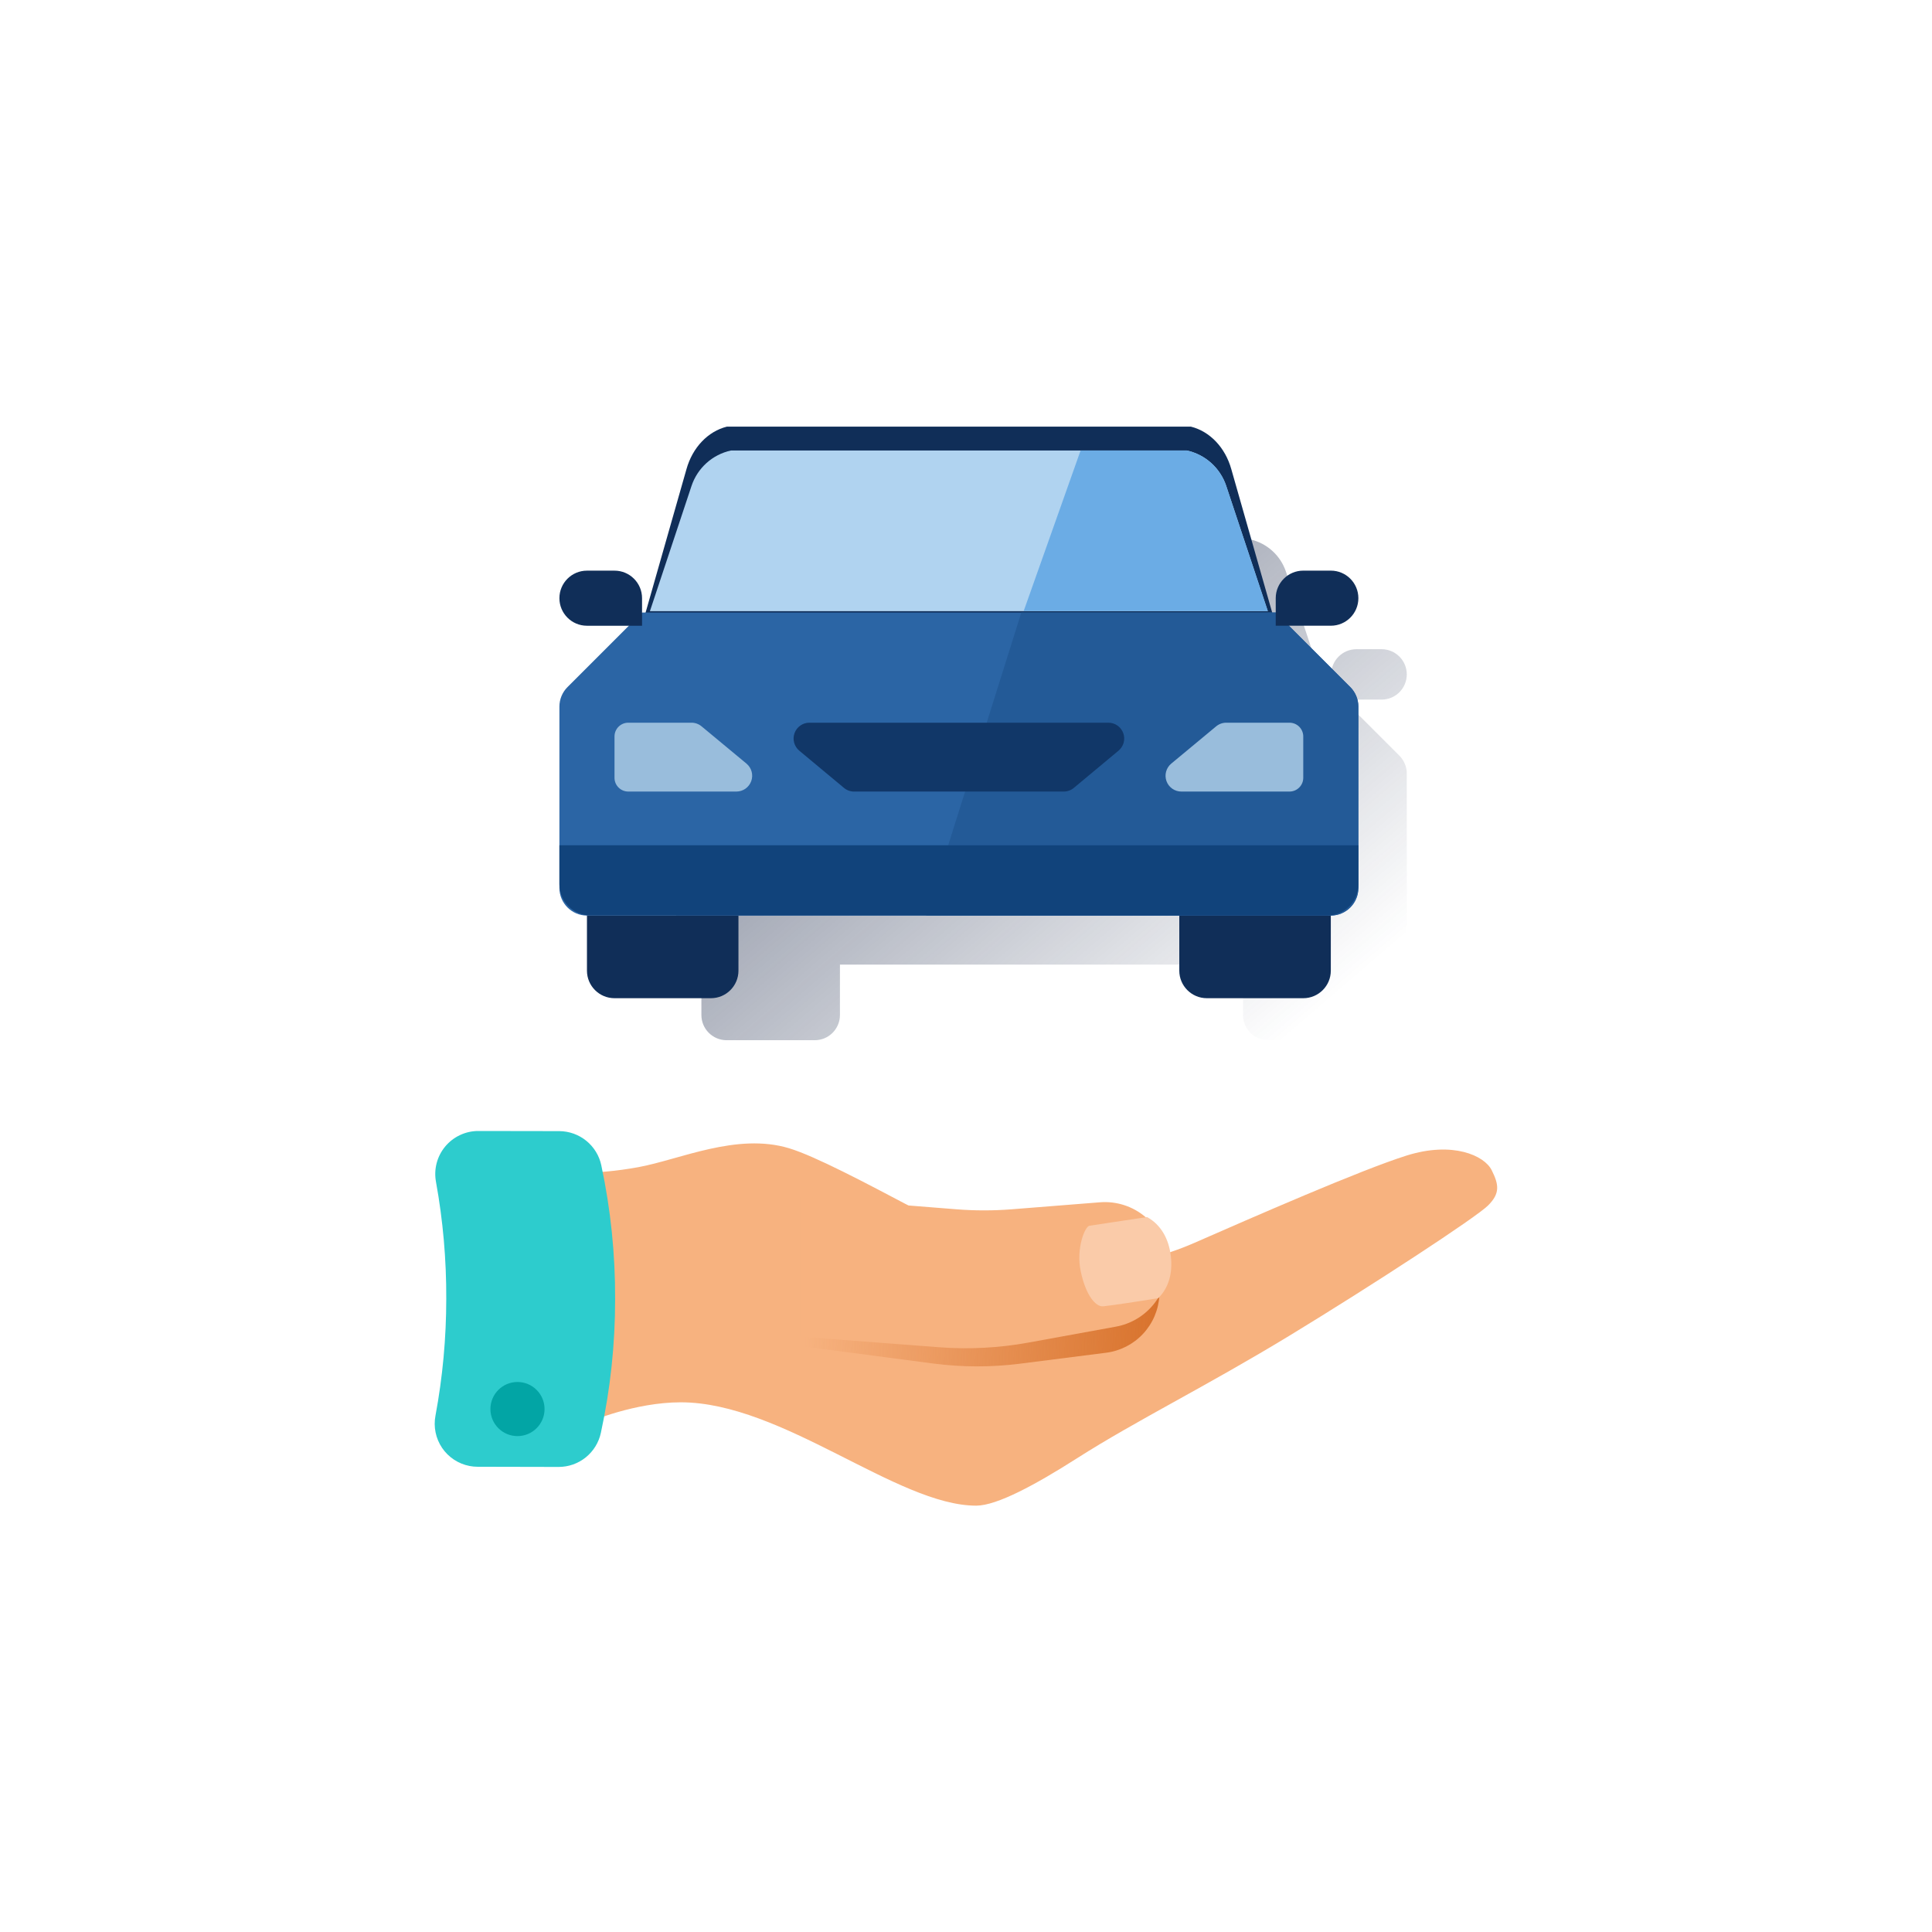 <svg width="120" height="120" viewBox="0 0 120 120" fill="none" xmlns="http://www.w3.org/2000/svg">
<g clip-path="url(#clip0_971_9021)">
<path fill-rule="evenodd" clip-rule="evenodd" d="M77.629 33.5H77.63C78.686 33.726 79.543 34.5 79.88 35.531L82.238 42.629L82.238 42.629L68.368 42.629L47.141 42.629L49.498 35.531C49.835 34.5 50.692 33.726 51.749 33.5H71.602H77.629ZM86.917 46.935L83.434 43.453H85.814C86.678 43.453 87.378 42.753 87.378 41.889C87.378 41.025 86.678 40.324 85.814 40.324H84.249C83.385 40.324 82.684 41.025 82.684 41.889V42.703L82.684 42.703H73.256H68.234H46.694L46.694 42.703V41.889C46.694 41.024 45.993 40.324 45.129 40.324H43.565C42.7 40.324 42 41.024 42 41.889C42 42.753 42.7 43.453 43.565 43.453H45.944L42.462 46.935C42.166 47.23 42 47.63 42 48.046V58.35C42.003 59.214 42.702 59.913 43.565 59.915H62.828H85.814C86.677 59.913 87.376 59.214 87.378 58.35V58.156C87.379 58.15 87.379 58.144 87.379 58.139V55.923H87.378V48.046C87.378 47.63 87.212 47.23 86.917 46.935ZM52.17 59.915V63.044C52.17 63.908 51.47 64.609 50.606 64.609H45.13C44.266 64.609 43.565 63.908 43.565 63.044V59.915H52.17ZM85.813 63.044V59.915H77.208V63.044C77.208 63.908 77.908 64.609 78.772 64.609H84.248C85.112 64.609 85.813 63.908 85.813 63.044Z" fill="url(#paint0_linear_971_9021)"/>
<path d="M35.113 72.787C35.113 72.787 36.753 73.02 39.647 72.495C42.213 72.026 45.764 70.34 49.01 71.32C52.256 72.301 61.542 77.964 64.035 78.493C66.527 79.021 70.529 78.796 74.151 77.211C77.774 75.625 84.496 72.676 87.364 71.774C90.232 70.872 92.197 71.774 92.65 72.679C93.104 73.585 93.179 74.127 92.424 74.876C91.668 75.625 85.323 79.776 80.112 82.948C74.9 86.118 70.558 88.239 66.899 90.573C64.324 92.216 61.916 93.519 60.633 93.519C55.724 93.519 48.593 87.1 42.285 87.1C39.416 87.1 36.623 88.309 36.623 88.309L33.527 74.341L35.113 72.787Z" fill="#F7B27F"/>
<path fill-rule="evenodd" clip-rule="evenodd" d="M29.711 70.248C29.318 70.247 28.93 70.333 28.575 70.5C28.219 70.666 27.904 70.909 27.653 71.211C27.401 71.513 27.22 71.866 27.121 72.246C27.022 72.626 27.008 73.023 27.08 73.41C27.515 75.805 27.728 78.236 27.718 80.671C27.718 83.105 27.494 85.534 27.048 87.928C26.982 88.272 26.984 88.626 27.055 88.97C27.125 89.314 27.263 89.64 27.459 89.931C27.656 90.221 27.908 90.47 28.201 90.663C28.494 90.856 28.823 90.989 29.167 91.055C29.329 91.087 29.494 91.103 29.66 91.103L34.687 91.114C35.302 91.117 35.9 90.908 36.379 90.523C36.859 90.137 37.191 89.599 37.321 88.997C37.913 86.269 38.209 83.486 38.206 80.695C38.218 77.902 37.931 75.115 37.349 72.384C37.223 71.784 36.894 71.246 36.419 70.859C35.944 70.472 35.351 70.259 34.738 70.256L29.711 70.248Z" fill="#2DCCCD"/>
<path d="M32.142 89.199C33.07 89.199 33.823 88.447 33.823 87.518C33.823 86.59 33.07 85.838 32.142 85.838C31.213 85.838 30.461 86.59 30.461 87.518C30.461 88.447 31.213 89.199 32.142 89.199Z" fill="#02A5A5"/>
<path d="M68.696 84.022L63.355 84.701C61.56 84.928 59.744 84.924 57.951 84.69L49.623 83.595L50.08 75.163L59.439 76.413C60.548 76.567 61.668 76.631 62.787 76.606L68.122 76.471C68.62 76.459 69.116 76.544 69.581 76.723C70.046 76.902 70.471 77.171 70.832 77.514C71.193 77.857 71.483 78.268 71.685 78.724C71.888 79.179 71.998 79.67 72.011 80.168C72.011 80.268 72.011 80.366 72.011 80.466C71.962 81.353 71.603 82.195 70.998 82.845C70.392 83.495 69.577 83.911 68.696 84.022Z" fill="url(#paint1_linear_971_9021)"/>
<path d="M69.318 82.399L63.874 83.391C62.044 83.723 60.179 83.821 58.325 83.68L49.725 83.025V74.342L59.403 75.111C60.548 75.202 61.698 75.202 62.843 75.111L68.316 74.677C69.346 74.594 70.367 74.925 71.154 75.596C71.941 76.266 72.429 77.222 72.511 78.252C72.519 78.356 72.524 78.46 72.524 78.565C72.521 79.478 72.199 80.361 71.614 81.061C71.028 81.761 70.216 82.235 69.318 82.399Z" fill="#F7B27F"/>
<path d="M67.655 76.136C67.389 76.194 66.823 77.533 67.126 78.963C67.45 80.494 68.064 81.165 68.504 81.138C68.752 81.124 70.802 80.826 71.944 80.629C72.619 79.96 72.836 79.034 72.725 78.036C72.607 76.975 72.125 76.08 71.248 75.594C70.102 75.771 67.811 76.105 67.655 76.136Z" fill="#FACBA9"/>
<path fill-rule="evenodd" clip-rule="evenodd" d="M79.103 38.345L76.477 29.136C76.102 27.797 75.147 26.794 73.971 26.5H45.146C43.969 26.794 43.015 27.797 42.639 29.136L40.014 38.345H79.103Z" fill="#102E58"/>
<path fill-rule="evenodd" clip-rule="evenodd" d="M68.927 38.044H79.237L83.866 42.673C84.189 42.995 84.37 43.432 84.37 43.888V55.156C84.368 56.1 83.603 56.864 82.659 56.867H36.457C35.513 56.864 34.749 56.1 34.746 55.156V43.888C34.746 43.432 34.928 42.995 35.251 42.673L39.88 38.044H68.927Z" fill="#2B65A5"/>
<path d="M79.237 38.044H63.436L57.523 56.867H82.66C83.604 56.864 84.368 56.1 84.371 55.156V43.888C84.371 43.432 84.189 42.995 83.866 42.673L79.237 38.044Z" fill="#235A97"/>
<path fill-rule="evenodd" clip-rule="evenodd" d="M78.748 37.963L76.17 30.201C75.802 29.074 74.864 28.228 73.709 27.98H45.407C44.251 28.228 43.314 29.074 42.945 30.201L40.367 37.963H78.748Z" fill="#B0D3F0"/>
<path d="M76.17 30.201L78.748 37.963H63.58L67.118 27.98H73.709C74.864 28.228 75.802 29.074 76.17 30.201Z" fill="#6BACE5"/>
<path fill-rule="evenodd" clip-rule="evenodd" d="M36.457 56.867H45.867V60.289C45.867 61.234 45.101 62 44.157 62H38.168C37.223 62 36.457 61.234 36.457 60.289V56.867Z" fill="#102E58"/>
<path fill-rule="evenodd" clip-rule="evenodd" d="M73.248 56.867H82.659V60.289C82.659 61.234 81.892 62 80.948 62H74.959C74.014 62 73.248 61.234 73.248 60.289V56.867Z" fill="#102E58"/>
<path fill-rule="evenodd" clip-rule="evenodd" d="M66.067 49.166H53.05C52.82 49.166 52.597 49.085 52.421 48.938L49.647 46.628C49.328 46.363 49.209 45.926 49.35 45.536C49.491 45.146 49.862 44.887 50.277 44.888H68.843C69.257 44.888 69.627 45.147 69.768 45.536C69.909 45.925 69.791 46.361 69.473 46.626L66.699 48.936C66.522 49.085 66.298 49.166 66.067 49.166Z" fill="#113768"/>
<path fill-rule="evenodd" clip-rule="evenodd" d="M80.948 45.743V48.31C80.948 48.782 80.564 49.165 80.092 49.165H73.378C72.964 49.166 72.594 48.907 72.453 48.519C72.312 48.13 72.43 47.694 72.749 47.429L75.531 45.12C75.708 44.971 75.93 44.889 76.161 44.888H80.092C80.319 44.888 80.537 44.978 80.697 45.138C80.857 45.299 80.948 45.516 80.948 45.743Z" fill="#99BDDC"/>
<path fill-rule="evenodd" clip-rule="evenodd" d="M38.168 45.743V48.31C38.168 48.782 38.551 49.165 39.023 49.165H45.736C46.149 49.166 46.519 48.907 46.66 48.519C46.801 48.13 46.684 47.694 46.365 47.429L43.582 45.12C43.408 44.972 43.187 44.89 42.959 44.888H39.023C38.551 44.888 38.168 45.271 38.168 45.743Z" fill="#99BDDC"/>
<path fill-rule="evenodd" clip-rule="evenodd" d="M36.457 35.444H38.168C39.113 35.444 39.879 36.21 39.879 37.155V38.866H36.457C35.512 38.866 34.746 38.099 34.746 37.155C34.746 36.21 35.512 35.444 36.457 35.444Z" fill="#102E58"/>
<path fill-rule="evenodd" clip-rule="evenodd" d="M82.66 38.865H79.238V37.154C79.238 36.209 80.004 35.443 80.949 35.443H82.66C83.605 35.443 84.371 36.209 84.371 37.154C84.371 38.099 83.605 38.865 82.66 38.865Z" fill="#102E58"/>
<path d="M34.746 52.501H84.37V54.924C84.37 55.995 83.502 56.862 82.432 56.862H36.684C35.614 56.862 34.746 55.995 34.746 54.924V52.501Z" fill="#11437B"/>
</g>
<defs>
<linearGradient id="paint0_linear_971_9021" x1="58.552" y1="34.41" x2="82.482" y2="62.237" gradientUnits="userSpaceOnUse">
<stop stop-color="#192647" stop-opacity="0.5"/>
<stop offset="1" stop-color="#192647" stop-opacity="0"/>
</linearGradient>
<linearGradient id="paint1_linear_971_9021" x1="72.318" y1="80.874" x2="50.146" y2="79.766" gradientUnits="userSpaceOnUse">
<stop stop-color="#D8722C"/>
<stop offset="1" stop-color="#D8722C" stop-opacity="0"/>
</linearGradient>
<clipPath id="clip0_971_9021">
<rect width="120" height="120" fill="white"/>
</clipPath>
</defs>
</svg>
